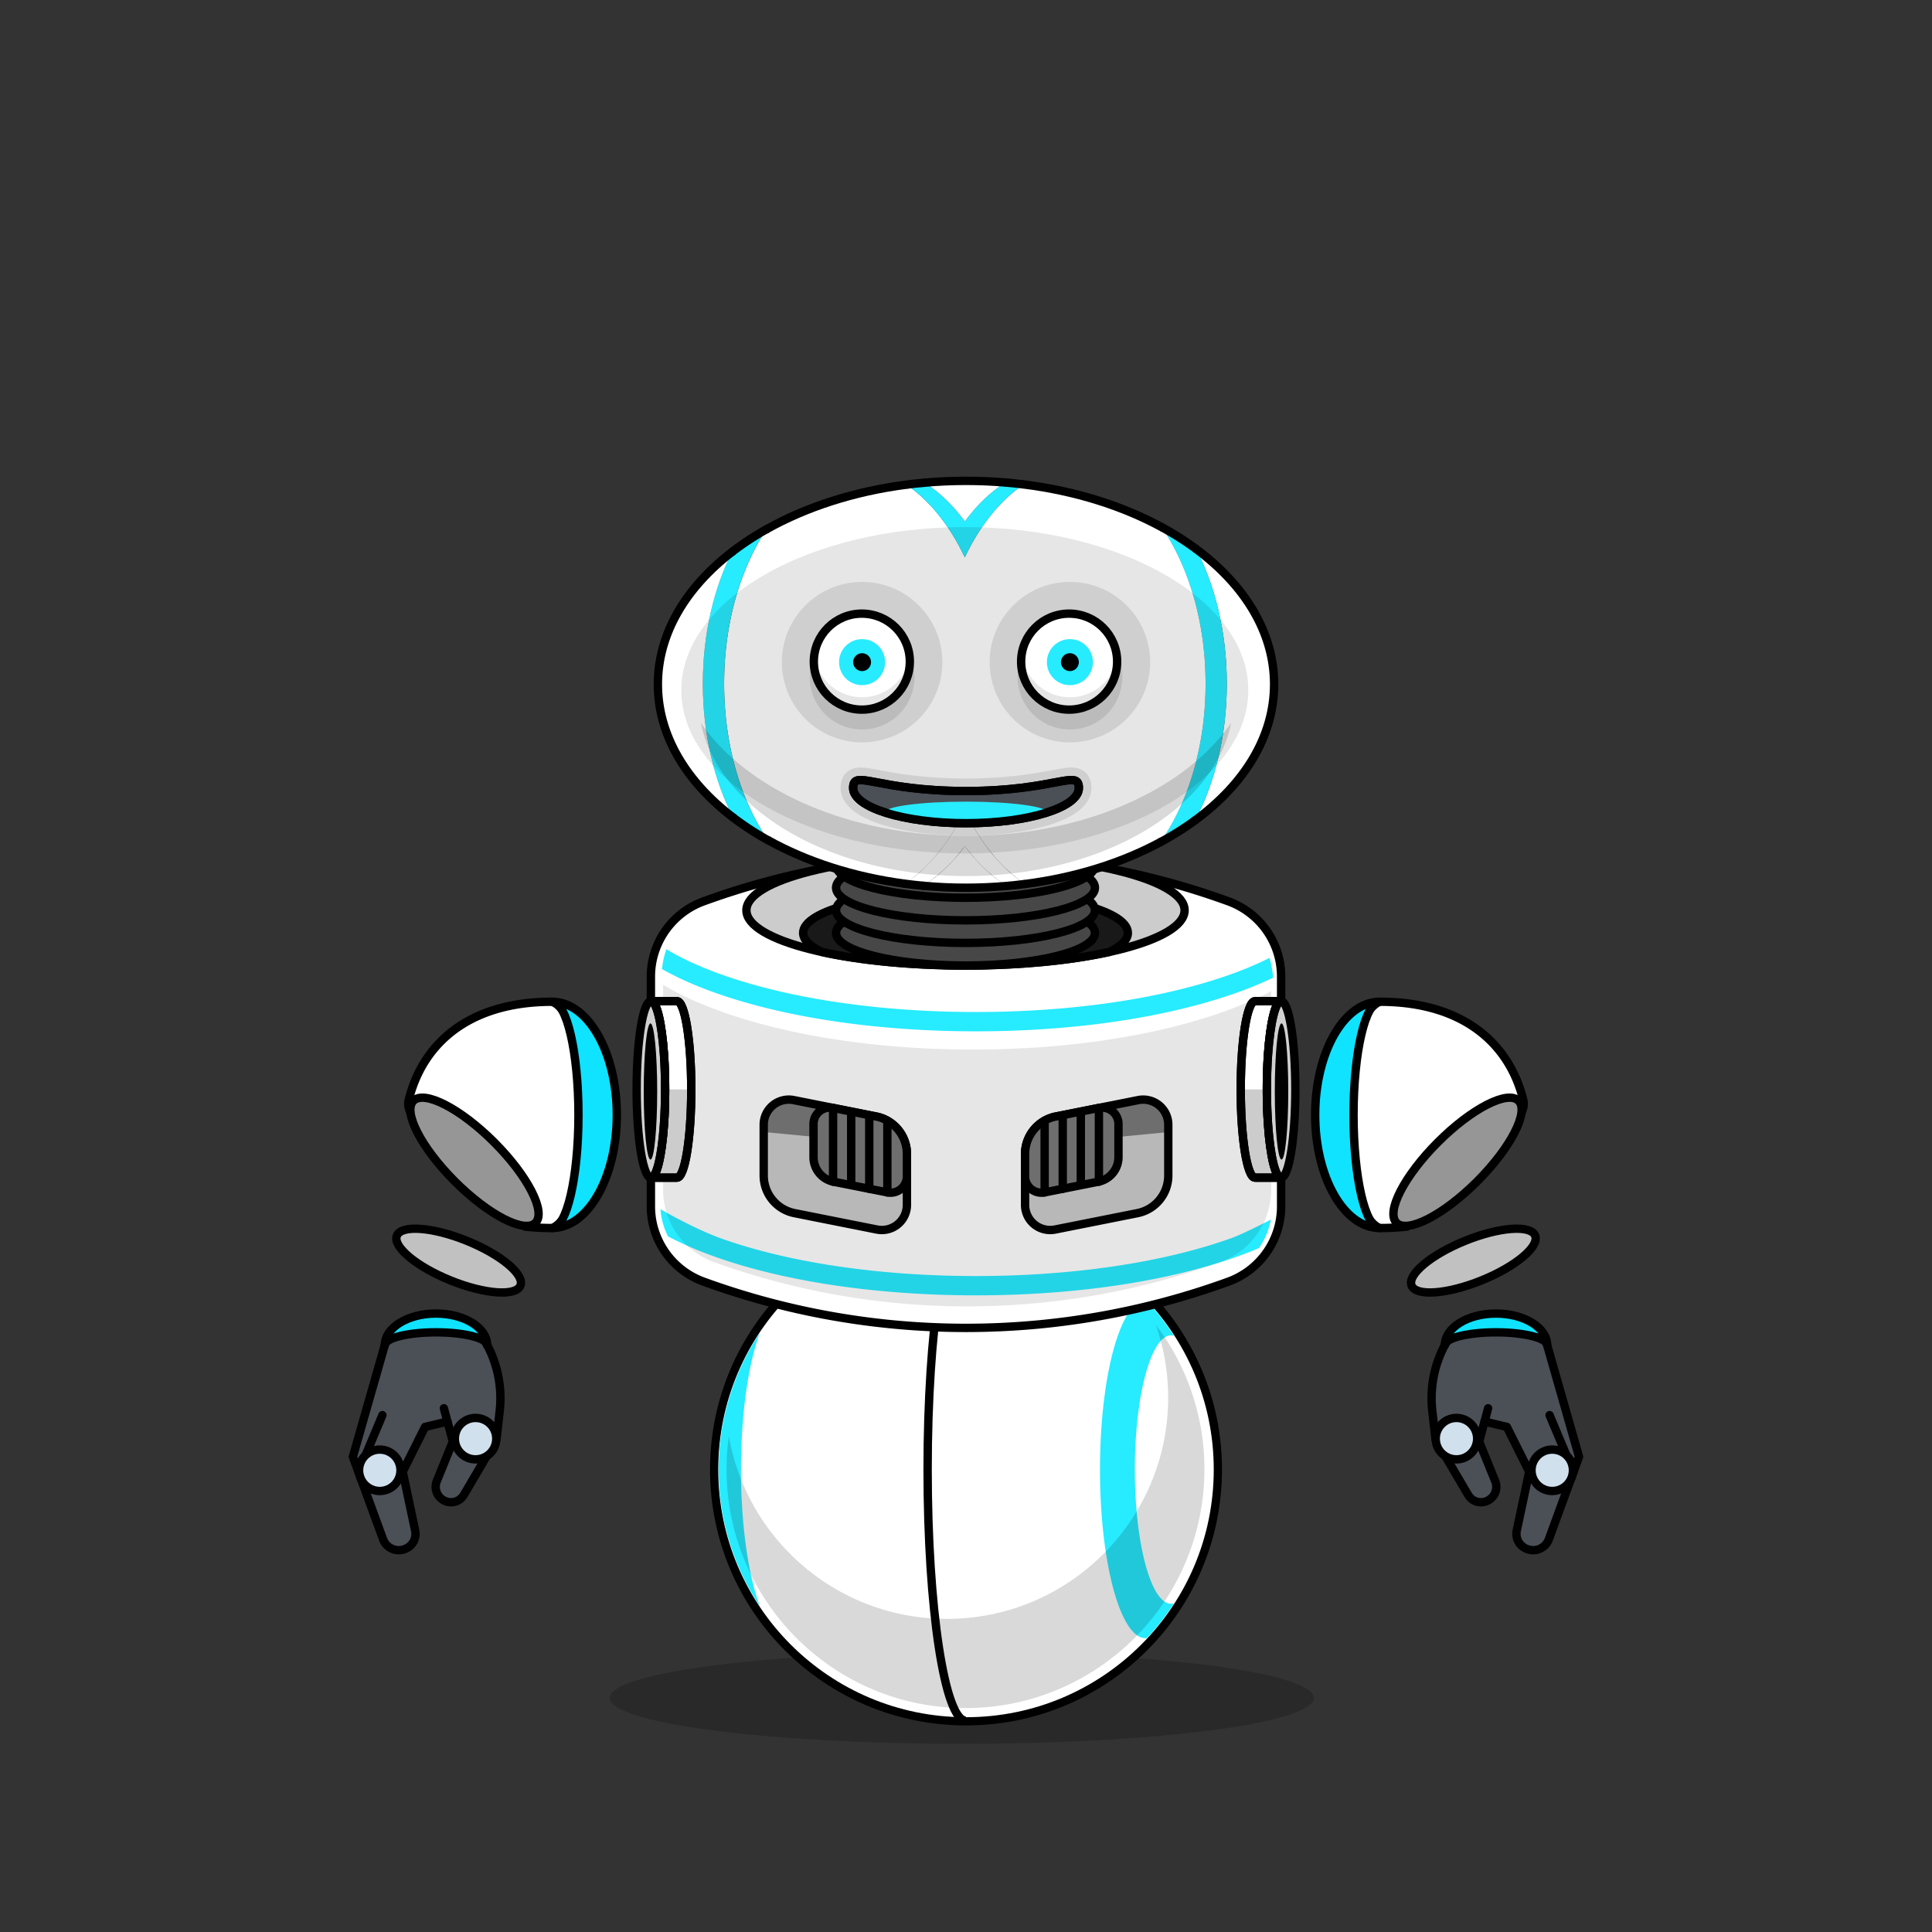 <svg xmlns="http://www.w3.org/2000/svg" xmlns:xlink="http://www.w3.org/1999/xlink" viewBox="0 0 3000 3000" width="100%" height="100%" fill="#000"><rect x="0" y="0" width="3000" height="3000" fill="#333333" stroke="none"/> <g id="legs-shadow">  <ellipse cx="1493.46" cy="2636.57" rx="546.76" ry="71.19" style="opacity: 0.2"/> </g> <g id="Ball-Legs" class="legs">  <ellipse cx="1500" cy="2281.94" rx="397.48" ry="397.3"/>  <ellipse cx="1500" cy="2281.94" rx="384.71" ry="384.54" style="fill: #fff"/>  <path d="M1500,2672.06c-32.91,0-59.6-174.66-59.6-390.12s26.69-390.13,59.6-390.13" style="fill: none;stroke: #000;stroke-miterlimit: 10;stroke-width: 13px"/>  <path d="M1818.41,2490.28c-31.06,0-56.24-93.28-56.24-208.34s25.18-208.34,56.24-208.34a15.89,15.89,0,0,1,4.71.72,386.85,386.85,0,0,0-42.07-54.05,19.72,19.72,0,0,0-2.3-.14c-39,0-70.68,117.22-70.68,261.81s31.65,261.8,70.68,261.8a19.72,19.72,0,0,0,2.3-.14,386.26,386.26,0,0,0,42.07-54A15.9,15.9,0,0,1,1818.41,2490.28Z" style="fill: #27ebff"/>  <path d="M1150.58,2281.94c0-87.27,11.53-164.55,29.25-212.12a384,384,0,0,0,0,424.23C1162.11,2446.48,1150.58,2369.2,1150.58,2281.94Z" style="fill: #27ebff"/>  <path d="M1794.88,2057.41a343,343,0,0,1,19,112.85c0,189.72-153.86,343.51-343.66,343.51-169.4,0-310.17-122.51-338.48-283.73a373.84,373.84,0,0,0-3.53,51.38c0,204.82,166.1,370.85,371,370.85s371-166,371-370.85A369.06,369.06,0,0,0,1794.88,2057.41Z" style="opacity: 0.15"/> </g> <g id="Сopter-Body" class="body">  <path d="M1907.52,1399.6h0a1192,1192,0,0,0-815,0h0a124.3,124.3,0,0,0-81.81,116.82v356.89a124.31,124.31,0,0,0,81.81,116.82h0a1192,1192,0,0,0,815,0h0a124.31,124.31,0,0,0,81.81-116.82V1516.42A124.3,124.3,0,0,0,1907.52,1399.6Z" style="fill: #fff;stroke: #000;stroke-linecap: round;stroke-linejoin: round;stroke-width: 13px"/>  <path d="M1971.29,1487.47a534.1,534.1,0,0,1-59.76,25.31c-105.61,37.83-246.33,58.66-396.24,58.66s-290.64-20.83-396.25-58.66c-33-11.81-61.23-24.9-84.33-38.83a137.62,137.62,0,0,0-6.75,30.82c23.13,13.1,50.19,25.23,81,36.25,108.77,39,253.09,60.42,406.36,60.42S1812.88,1580,1921.65,1541A578.46,578.46,0,0,0,1977,1518.1,164.78,164.78,0,0,0,1971.29,1487.47Z" style="fill: #27ebff"/>  <path d="M1954.81,1938.07a117.05,117.05,0,0,0,18.71-44.32c-20.29,10.36-46.43,23.43-62,29-105.61,37.83-246.33,58.67-396.24,58.67s-290.64-20.84-396.25-58.67c-29.35-10.51-68.86-30.91-93.47-45.09a111.74,111.74,0,0,0,11.73,42.2,543.72,543.72,0,0,0,71.63,31.14c108.77,39,253.09,60.42,406.36,60.42S1812.88,1990,1921.65,1951Q1939,1944.76,1954.81,1938.07Z" style="fill: #27ebff"/>  <g>   <path d="M1814.11,1825.44v-79a39,39,0,0,0-46.58-38.22l-127.89,25.44a59.52,59.52,0,0,0-47.91,58.37V1871a39,39,0,0,0,46.58,38.22l127.9-25.45A59.52,59.52,0,0,0,1814.11,1825.44Z" style="fill: #fff;stroke: #000;stroke-linecap: round;stroke-linejoin: round;stroke-width: 13px"/>   <path d="M1706.39,1720.39,1637,1734.2a59.52,59.52,0,0,0-45.28,57.78v34.64a25.42,25.42,0,0,0,30.38,24.92l83.41-16.59a38.83,38.83,0,0,0,31.24-38.07v-51.56A25.42,25.42,0,0,0,1706.39,1720.39Z" style="fill: #fff;stroke: #000;stroke-linecap: round;stroke-linejoin: round;stroke-width: 13px"/>   <line x1="1706.39" y1="1720.39" x2="1706.39" y2="1834.95" style="fill: none;stroke: #000;stroke-linecap: round;stroke-linejoin: round;stroke-width: 13px"/>   <line x1="1622.11" y1="1851.54" x2="1622.11" y2="1740.19" style="fill: none;stroke: #000;stroke-linecap: round;stroke-linejoin: round;stroke-width: 13px"/>   <line x1="1650.2" y1="1845.92" x2="1650.2" y2="1733.68" style="fill: none;stroke: #000;stroke-linecap: round;stroke-linejoin: round;stroke-width: 13px"/>   <line x1="1678.29" y1="1837.84" x2="1678.29" y2="1729.63" style="fill: none;stroke: #000;stroke-linecap: round;stroke-linejoin: round;stroke-width: 13px"/>   <path d="M1814.11,1825.44v-79a39,39,0,0,0-46.58-38.22l-127.89,25.44a59.52,59.52,0,0,0-47.91,58.37V1871a39,39,0,0,0,46.58,38.22l127.9-25.45A59.52,59.52,0,0,0,1814.11,1825.44Z" style="opacity: 0.2"/>  </g>  <g>   <path d="M1185.89,1825.44v-79a39,39,0,0,1,46.58-38.22l127.89,25.44a59.52,59.52,0,0,1,47.91,58.37V1871a39,39,0,0,1-46.58,38.22l-127.9-25.45A59.52,59.52,0,0,1,1185.89,1825.44Z" style="fill: #fff;stroke: #000;stroke-linecap: round;stroke-linejoin: round;stroke-width: 13px"/>   <path d="M1293.61,1720.39,1363,1734.2a59.52,59.52,0,0,1,45.28,57.78v34.64a25.42,25.42,0,0,1-30.38,24.92L1294.48,1835a38.83,38.83,0,0,1-31.24-38.07v-51.56A25.42,25.42,0,0,1,1293.61,1720.39Z" style="fill: #fff;stroke: #000;stroke-linecap: round;stroke-linejoin: round;stroke-width: 13px"/>   <line x1="1293.61" y1="1720.39" x2="1293.61" y2="1834.95" style="fill: none;stroke: #000;stroke-linecap: round;stroke-linejoin: round;stroke-width: 13px"/>   <line x1="1377.89" y1="1851.54" x2="1377.89" y2="1740.19" style="fill: none;stroke: #000;stroke-linecap: round;stroke-linejoin: round;stroke-width: 13px"/>   <line x1="1349.8" y1="1845.92" x2="1349.8" y2="1733.68" style="fill: none;stroke: #000;stroke-linecap: round;stroke-linejoin: round;stroke-width: 13px"/>   <line x1="1321.71" y1="1837.84" x2="1321.71" y2="1729.63" style="fill: none;stroke: #000;stroke-linecap: round;stroke-linejoin: round;stroke-width: 13px"/>   <path d="M1185.89,1825.44v-79a39,39,0,0,1,46.58-38.22l127.89,25.44a59.52,59.52,0,0,1,47.91,58.37V1871a39,39,0,0,1-46.58,38.22l-127.9-25.45A59.52,59.52,0,0,1,1185.89,1825.44Z" style="opacity: 0.2"/>  </g>  <path d="M1510.39,1629.77c-201.53,0-378.73-40-480.75-100.45v318.49a119.14,119.14,0,0,0,78.93,111.92h0a1157.59,1157.59,0,0,0,786.33,0h0a119.14,119.14,0,0,0,78.93-111.92V1539C1869.77,1594,1701,1629.77,1510.39,1629.77Z" style="opacity: 0.1"/>  <g>   <path d="M1948.73,1554.62c-12.22,0-22.13,61.36-22.13,137.05s9.91,137,22.13,137h40.6c-9.09,0-16.88-33.87-20.3-82.33-1.18-16.76-1.83-35.26-1.83-54.71s.65-38,1.83-54.72c3.42-48.46,11.21-82.33,20.3-82.33Z" style="fill: #fff;stroke: #000;stroke-linecap: round;stroke-linejoin: round;stroke-width: 13px"/>   <path d="M1969,1637c-1.18,16.76-1.83,35.26-1.83,54.72s.65,37.95,1.83,54.71c3.42,48.46,11.21,82.33,20.3,82.33,12.22,0,22.13-61.35,22.13-137s-9.91-137.05-22.13-137.05C1980.24,1554.62,1972.45,1588.49,1969,1637Z" style="fill: #d1d1d1;stroke: #000;stroke-miterlimit: 10;stroke-width: 13px"/>   <ellipse cx="1989.96" cy="1694.86" rx="10.44" ry="105.69"/>   <path d="M1926.6,1691.67c0,75.69,9.91,137,22.13,137h40.6c-9.09,0-16.88-33.87-20.3-82.33-1.18-16.76-1.83-35.26-1.83-54.71Z" style="opacity: 0.2"/>   <path d="M1948.73,1554.62c-12.22,0-22.13,61.36-22.13,137.05s9.91,137,22.13,137h40.6c-9.09,0-16.88-33.87-20.3-82.33-1.18-16.76-1.83-35.26-1.83-54.71s.65-38,1.83-54.72c3.42-48.46,11.21-82.33,20.3-82.33Z" style="fill: none;stroke: #000;stroke-linecap: round;stroke-linejoin: round;stroke-width: 13px"/>  </g>  <g>   <path d="M1051.27,1554.62c12.22,0,22.13,61.36,22.13,137.05s-9.91,137-22.13,137h-40.6c9.09,0,16.88-33.87,20.3-82.33,1.18-16.76,1.83-35.26,1.83-54.71s-.65-38-1.83-54.72c-3.42-48.46-11.21-82.33-20.3-82.33Z" style="fill: #fff;stroke: #000;stroke-linecap: round;stroke-linejoin: round;stroke-width: 13px"/>   <path d="M1031,1637c1.18,16.76,1.83,35.26,1.83,54.72s-.65,37.95-1.83,54.71c-3.42,48.46-11.21,82.33-20.3,82.33-12.22,0-22.13-61.35-22.13-137s9.91-137.05,22.13-137.05C1019.76,1554.62,1027.55,1588.49,1031,1637Z" style="fill: #d1d1d1;stroke: #000;stroke-miterlimit: 10;stroke-width: 13px"/>   <ellipse cx="1010.04" cy="1694.86" rx="10.44" ry="105.69"/>   <path d="M1073.4,1691.67c0,75.69-9.91,137-22.13,137h-40.6c9.09,0,16.88-33.87,20.3-82.33,1.18-16.76,1.83-35.26,1.83-54.71Z" style="opacity: 0.2"/>   <path d="M1051.27,1554.62c12.22,0,22.13,61.36,22.13,137.05s-9.91,137-22.13,137h-40.6c9.09,0,16.88-33.87,20.3-82.33,1.18-16.76,1.83-35.26,1.83-54.71s-.65-38-1.83-54.72c-3.42-48.46-11.21-82.33-20.3-82.33Z" style="fill: none;stroke: #000;stroke-linecap: round;stroke-linejoin: round;stroke-width: 13px"/>  </g>  <ellipse cx="1499.23" cy="1413.52" rx="340.21" ry="85.71" style="fill: #fff;stroke: #000;stroke-linecap: round;stroke-linejoin: round;stroke-width: 13px"/>  <ellipse cx="1499.23" cy="1413.52" rx="340.21" ry="85.71" style="opacity: 0.2"/>  <path d="M1499.23,1385.06c-139.25,0-252.14,28.44-252.14,63.53,0,10.71,10.54,20.81,29.14,29.66,59.72,13.07,137.69,21,223,21s163.29-7.91,223-21c18.6-8.85,29.14-19,29.14-29.66C1751.38,1413.5,1638.49,1385.06,1499.23,1385.06Z" style="fill: #191919;stroke: #000;stroke-linecap: round;stroke-linejoin: round;stroke-width: 13px"/>  <g>   <ellipse cx="1499.23" cy="1448.59" rx="201.03" ry="50.65" style="fill: #474747;stroke: #000;stroke-linecap: round;stroke-linejoin: round;stroke-width: 13px"/>   <ellipse cx="1499.23" cy="1413.52" rx="201.03" ry="50.65" style="fill: #474747;stroke: #000;stroke-linecap: round;stroke-linejoin: round;stroke-width: 13px"/>   <ellipse cx="1499.23" cy="1378.46" rx="201.03" ry="50.65" style="fill: #474747;stroke: #000;stroke-linecap: round;stroke-linejoin: round;stroke-width: 13px"/>   <ellipse cx="1499.23" cy="1343.39" rx="201.03" ry="50.65" style="fill: #474747;stroke: #000;stroke-linecap: round;stroke-linejoin: round;stroke-width: 13px"/>   <ellipse cx="1499.23" cy="1308.33" rx="201.03" ry="50.65" style="fill: #474747;stroke: #000;stroke-linecap: round;stroke-linejoin: round;stroke-width: 13px"/>   <ellipse cx="1499.23" cy="1273.26" rx="201.03" ry="50.65" style="fill: #474747;stroke: #000;stroke-linecap: round;stroke-linejoin: round;stroke-width: 13px"/>  </g>  <path d="M1187.2,1757.88l76.23,7.34v27.67s-1.13,35,26.54,41.79,82.45,16.37,82.45,16.37,25.41,6.78,35-13V1785s-4-42.35-40.66-50.26-138.92-27.1-138.92-27.1S1184.37,1707.62,1187.2,1757.88Z" style="opacity: 0.4"/>  <path d="M1814.45,1757.88l-76.23,7.34v27.67s1.13,35-26.55,41.79-82.44,16.37-82.44,16.37-25.41,6.78-35-13V1785s4-42.35,40.65-50.26,138.92-27.1,138.92-27.1S1817.27,1707.62,1814.45,1757.88Z" style="opacity: 0.4"/> </g> <g id="Fly-Arms" class="arms">  <g>   <g>    <g>     <path d="M2243.09,2089.4h0a176.05,176.05,0,0,0-19,101.75l5,44,50.67,86.18a23,23,0,0,0,28.38,9.71l.29-.12a23.85,23.85,0,0,0,13.26-31.15c-10.05-24.74-24.87-61.28-24.87-61.28l8.32-31.14,34.74,8.37,34.7,69.49-19.35,91.35a25.09,25.09,0,0,0,16.06,28.81l.57.21a25.94,25.94,0,0,0,33.19-15.43c15.71-43,46.89-128.07,46.89-128.07l-50-175a39.44,39.44,0,0,0-38.58-28.6l-72,1.18a55.51,55.51,0,0,0-23,5.42h0A55.59,55.59,0,0,0,2243.09,2089.4Z" style="fill: #4b4f56;stroke: #000;stroke-linecap: round;stroke-linejoin: round;stroke-width: 13px"/>     <line x1="2406.18" y1="2197.39" x2="2443.29" y2="2285.9" style="fill: #eac8b5;stroke: #000;stroke-linecap: round;stroke-linejoin: round;stroke-width: 13px"/>     <line x1="2305.22" y1="2207.34" x2="2310.73" y2="2186.72" style="fill: #eac8b5;stroke: #000;stroke-linecap: round;stroke-linejoin: round;stroke-width: 13px"/>     <circle cx="2261.54" cy="2233.93" r="32.16" style="fill: #d1e0ed;stroke: #000;stroke-linecap: round;stroke-linejoin: round;stroke-width: 13px"/>     <circle cx="2410.28" cy="2283.05" r="32.16" style="fill: #d1e0ed;stroke: #000;stroke-linecap: round;stroke-linejoin: round;stroke-width: 13px"/>    </g>    <path d="M2323,2068.83c43.87,0,79.44,8.94,79.44,20,0-27.15-35.57-49.17-79.44-49.17s-79.43,22-79.43,49.17C2243.58,2077.77,2279.14,2068.83,2323,2068.83Z" style="fill: #10e3ff;stroke: #000;stroke-linecap: round;stroke-linejoin: round;stroke-width: 13px"/>   </g>   <g>    <path d="M2142.52,1906.88s-50.15-14.17-50.15-175.69,50.15-175.68,50.15-175.68c131.26,0,202.09,66.57,223.07,153.64,8.14,33.79-84.33,117.09-181.28,195.56A392.91,392.91,0,0,1,2142.52,1906.88Z" style="fill: #fff;stroke: #000;stroke-miterlimit: 10;stroke-width: 13px"/>    <path d="M2101.77,1731.19c0-97,18.25-175.68,40.75-175.68-55.39,0-100.3,78.65-100.3,175.68s44.91,175.69,100.3,175.69C2120,1906.88,2101.77,1828.22,2101.77,1731.19Z" style="fill: #10e3ff;stroke: #000;stroke-linecap: round;stroke-linejoin: round;stroke-width: 13px"/>   </g>   <ellipse cx="2263.25" cy="1804.02" rx="134" ry="43.07" transform="translate(-612.74 2128.74) rotate(-45)" style="fill: #969696;stroke: #000;stroke-linecap: round;stroke-linejoin: round;stroke-width: 13px"/>   <ellipse cx="2287.82" cy="1957.45" rx="103.48" ry="33.26" transform="translate(-566.68 999.57) rotate(-22)" style="fill: #c1c1c1;stroke: #000;stroke-linecap: round;stroke-linejoin: round;stroke-width: 13px"/>  </g>  <g>   <g>    <g>     <path d="M756.91,2089.4h0a176.05,176.05,0,0,1,19,101.75l-5,44-50.67,86.18a23,23,0,0,1-28.38,9.71l-.29-.12a23.85,23.85,0,0,1-13.26-31.15c10-24.74,24.87-61.28,24.87-61.28l-8.32-31.14L660,2215.71l-34.7,69.49,19.35,91.35a25.09,25.09,0,0,1-16.06,28.81l-.57.21a25.94,25.94,0,0,1-33.19-15.43c-15.71-43-46.89-128.07-46.89-128.07l50-175a39.44,39.44,0,0,1,38.58-28.6l72,1.18a55.51,55.51,0,0,1,23,5.42h0A55.59,55.59,0,0,1,756.91,2089.4Z" style="fill: #4b4f56;stroke: #000;stroke-linecap: round;stroke-linejoin: round;stroke-width: 13px"/>     <line x1="593.82" y1="2197.39" x2="556.71" y2="2285.9" style="fill: #eac8b5;stroke: #000;stroke-linecap: round;stroke-linejoin: round;stroke-width: 13px"/>     <line x1="694.78" y1="2207.34" x2="689.27" y2="2186.72" style="fill: #eac8b5;stroke: #000;stroke-linecap: round;stroke-linejoin: round;stroke-width: 13px"/>     <circle cx="738.46" cy="2233.93" r="32.16" style="fill: #d1e0ed;stroke: #000;stroke-linecap: round;stroke-linejoin: round;stroke-width: 13px"/>     <circle cx="589.72" cy="2283.05" r="32.16" style="fill: #d1e0ed;stroke: #000;stroke-linecap: round;stroke-linejoin: round;stroke-width: 13px"/>    </g>    <path d="M677,2068.83c-43.87,0-79.44,8.94-79.44,20,0-27.15,35.57-49.17,79.44-49.17s79.43,22,79.43,49.17C756.42,2077.77,720.86,2068.83,677,2068.83Z" style="fill: #10e3ff;stroke: #000;stroke-linecap: round;stroke-linejoin: round;stroke-width: 13px"/>   </g>   <g>    <path d="M857.48,1906.88s50.15-14.17,50.15-175.69-50.15-175.68-50.15-175.68c-131.26,0-202.09,66.57-223.07,153.64-8.14,33.79,84.33,117.09,181.28,195.56A392.91,392.91,0,0,0,857.48,1906.88Z" style="fill: #fff;stroke: #000;stroke-miterlimit: 10;stroke-width: 13px"/>    <path d="M898.23,1731.19c0-97-18.25-175.68-40.75-175.68,55.39,0,100.3,78.65,100.3,175.68s-44.91,175.69-100.3,175.69C880,1906.88,898.23,1828.22,898.23,1731.19Z" style="fill: #10e3ff;stroke: #000;stroke-linecap: round;stroke-linejoin: round;stroke-width: 13px"/>   </g>   <ellipse cx="736.75" cy="1804.02" rx="43.07" ry="134" transform="translate(-1059.84 1049.35) rotate(-45)" style="fill: #969696;stroke: #000;stroke-linecap: round;stroke-linejoin: round;stroke-width: 13px"/>   <ellipse cx="712.18" cy="1957.45" rx="33.26" ry="103.48" transform="translate(-1369.52 1884.5) rotate(-68)" style="fill: #c1c1c1;stroke: #000;stroke-linecap: round;stroke-linejoin: round;stroke-width: 13px"/>  </g> </g> <g id="Gala-Bot-Head" class="head">  <g>   <g>    <path d="M1857.14,852.37c75.45,55.84,121.3,129.49,121.3,210.21,0,81.29-46.51,155.4-122.9,211.38,30.92-58.09,49.44-131.92,49.44-212.3C1905,982.67,1887.1,910,1857.14,852.37Z" style="fill: #fff"/>    <path d="M1857.14,852.37c30,57.62,47.84,130.3,47.84,209.29,0,80.38-18.52,154.21-49.44,212.3a456.32,456.32,0,0,1-53.57,33.65c43.08-61.75,70-149.1,70-245.95,0-95.34-26.05-181.47-68-243.05A453.28,453.28,0,0,1,1857.14,852.37Z" style="fill: #27ebff"/>    <path d="M1804,818.61c41.91,61.58,68,147.71,68,243.05,0,96.85-26.87,184.2-70,245.95-59.77,32.15-131.51,55-210.14,65.05-29.56-19.39-55.82-48.13-77.14-83.77q-8.85-14.79-16.53-31.1a351.86,351.86,0,0,1-16.53,31.1c-21.17,35.4-47.21,64-76.53,83.37-80-10.63-152.79-34.44-212.93-67.85-41.79-61.55-67.76-147.56-67.76-242.75,0-93.67,25.13-178.46,65.75-239.8,61.11-34.32,135.45-58.68,217.26-69.27,28.37,19.35,53.6,47.37,74.21,81.83q8.85,14.8,16.53,31.11,7.66-16.29,16.53-31.11c20.76-34.7,46.2-62.86,74.81-82.22C1669.92,762.25,1743.22,785.58,1804,818.61Z" style="fill: #fff"/>    <path d="M1591.83,1372.66q-14,1.8-28.26,3c-24.19-14.87-46.29-35.94-65.41-61.92-19,25.82-40.93,46.78-65,61.63q-14.19-1.31-28.11-3.16c29.32-19.39,55.36-48,76.53-83.37a351.86,351.86,0,0,0,16.53-31.1q7.66,16.29,16.53,31.1C1536,1324.53,1562.27,1353.27,1591.83,1372.66Z" style="fill: #fff"/>    <path d="M1561,749.22q14.41,1.21,28.53,3c-28.61,19.36-54,47.52-74.81,82.22q-8.85,14.8-16.53,31.11-7.65-16.29-16.53-31.11c-20.61-34.46-45.84-62.48-74.21-81.83q14-1.82,28.39-3.09c23,14.74,44,35.14,62.35,60C1516.6,784.48,1537.79,764,1561,749.22Z" style="fill: #27ebff"/>    <path d="M1500,746.68q31,0,61,2.54c-23.18,14.76-44.37,35.26-62.81,60.3-18.31-24.88-39.35-45.28-62.35-60Q1467.3,746.71,1500,746.68Z" style="fill: #fff"/>    <path d="M1563.57,1375.71q-31.2,2.73-63.57,2.77-34,0-66.79-3.06c24-14.85,46-35.81,65-61.63C1517.28,1339.77,1539.38,1360.84,1563.57,1375.71Z" style="fill: #fff"/>    <path d="M1192.17,1304.41a446.75,446.75,0,0,1-53.74-35c-29.5-57.38-47.08-129.48-47.08-207.8,0-77,17-147.91,45.55-204.79a445.93,445.93,0,0,1,53.26-35c-40.62,61.34-65.75,146.13-65.75,239.8C1124.41,1156.85,1150.38,1242.86,1192.17,1304.41Z" style="fill: #27ebff"/>    <path d="M1091.35,1061.66c0,78.32,17.58,150.42,47.08,207.8-72.81-55.42-116.87-127.75-116.87-206.88,0-78.57,43.45-150.44,115.34-205.71C1108.32,913.75,1091.35,984.7,1091.35,1061.66Z" style="fill: #fff"/>   </g>   <g>    <path d="M1563.57,1375.71q-31.2,2.73-63.57,2.77-34,0-66.79-3.06" style="fill: none;stroke: #000;stroke-linecap: round;stroke-linejoin: round;stroke-width: 13px"/>    <path d="M1561,749.22q-29.94-2.52-61-2.54-32.65,0-64.19,2.82" style="fill: none;stroke: #000;stroke-linecap: round;stroke-linejoin: round;stroke-width: 13px"/>    <path d="M1407.42,752.59q14-1.82,28.39-3.09" style="fill: none;stroke: #000;stroke-miterlimit: 10;stroke-width: 13px"/>    <path d="M1591.83,1372.66q-14,1.8-28.26,3" style="fill: none;stroke: #000;stroke-miterlimit: 10;stroke-width: 13px"/>    <path d="M1190.16,821.86a445.93,445.93,0,0,0-53.26,35" style="fill: none;stroke: #000;stroke-linecap: round;stroke-linejoin: round;stroke-width: 13px"/>    <path d="M1407.42,752.59c-81.81,10.59-156.15,34.95-217.26,69.27" style="fill: none;stroke: #000;stroke-linecap: round;stroke-linejoin: round;stroke-width: 13px"/>    <path d="M1561,749.22q14.41,1.21,28.53,3" style="fill: none;stroke: #000;stroke-miterlimit: 10;stroke-width: 13px"/>    <path d="M1591.83,1372.66c78.63-10.09,150.37-32.9,210.14-65.05" style="fill: none;stroke: #000;stroke-linecap: round;stroke-linejoin: round;stroke-width: 13px"/>    <path d="M1802,1307.61a456.32,456.32,0,0,0,53.57-33.65" style="fill: none;stroke: #000;stroke-linecap: round;stroke-linejoin: round;stroke-width: 13px"/>    <path d="M1804,818.61a453.28,453.28,0,0,1,53.18,33.76" style="fill: none;stroke: #000;stroke-miterlimit: 10;stroke-width: 13px"/>    <path d="M1857.14,852.37c75.45,55.84,121.3,129.49,121.3,210.21,0,81.29-46.51,155.4-122.9,211.38" style="fill: none;stroke: #000;stroke-linecap: round;stroke-linejoin: round;stroke-width: 13px"/>    <path d="M1804,818.61c-60.74-33-134-56.36-214.46-66.41" style="fill: none;stroke: #000;stroke-linecap: round;stroke-linejoin: round;stroke-width: 13px"/>    <path d="M1405.1,1372.26c-80-10.63-152.79-34.44-212.93-67.85" style="fill: none;stroke: #000;stroke-miterlimit: 10;stroke-width: 13px"/>    <path d="M1136.9,856.87C1065,912.14,1021.56,984,1021.56,1062.58c0,79.13,44.06,151.46,116.87,206.88" style="fill: none;stroke: #000;stroke-linecap: round;stroke-linejoin: round;stroke-width: 13px"/>    <path d="M1405.1,1372.26q13.92,1.85,28.11,3.16" style="fill: none;stroke: #000;stroke-linecap: round;stroke-linejoin: round;stroke-width: 13px"/>    <path d="M1138.43,1269.46a446.75,446.75,0,0,0,53.74,35" style="fill: none;stroke: #000;stroke-linecap: round;stroke-linejoin: round;stroke-width: 13px"/>   </g>  </g>  <path d="M1835.48,1199.34a431.82,431.82,0,0,1-50.55,31.75c-56.39,30.33-124.09,51.86-198.28,61.38q-13.19,1.69-26.67,2.87-29.43,2.58-60,2.62-32.09,0-63-2.89-13.39-1.23-26.52-3c-75.5-10-144.17-32.5-200.92-64a422.49,422.49,0,0,1-50.71-33c-28.56-21.74-52.43-46.24-70.58-72.81,10.86,54.48,45.94,103.93,97.88,143.47a387.94,387.94,0,0,0,46.65,30.34c52.21,29,115.38,49.67,184.84,58.9q12.09,1.59,24.4,2.74,28.43,2.63,58,2.65,28.08,0,55.18-2.4,12.4-1.1,24.54-2.65c68.25-8.76,130.53-28.56,182.41-56.47a394.6,394.6,0,0,0,46.51-29.21c54.81-40.17,91.9-91.09,103.12-147.4C1892.41,1150.58,1866.57,1176.55,1835.48,1199.34Z" style="opacity: 0.15"/>  <ellipse cx="1498.13" cy="1071.85" rx="440.21" ry="253.39" style="opacity: 0.1"/> </g> <g id="Ball-Face" class="face">  <g>   <circle cx="1338.66" cy="1028.18" r="124.6" style="opacity: 0.1"/>   <circle cx="1338.66" cy="1051.41" r="81.31" style="opacity: 0.1"/>   <circle cx="1338.66" cy="1028.18" r="74.55" style="fill: #fff"/>   <g style="opacity: 0.1">    <path d="M1338.66,1082.72a74.55,74.55,0,0,1-73.86-64.54,74.54,74.54,0,1,0,147.72,0A74.55,74.55,0,0,1,1338.66,1082.72Z"/>   </g>   <circle cx="1338.66" cy="1028.18" r="35.74" style="fill: #27ebff"/>   <circle cx="1338.66" cy="1028.18" r="13.91"/>  </g>  <g>   <circle cx="1661.34" cy="1028.18" r="124.6" style="opacity: 0.1"/>   <circle cx="1661.34" cy="1051.41" r="81.31" style="opacity: 0.1"/>   <circle cx="1661.34" cy="1028.18" r="74.55" style="fill: #fff"/>   <g style="opacity: 0.1">    <path d="M1661.34,1082.72a74.55,74.55,0,0,1-73.86-64.54,74.55,74.55,0,1,0,147.72,0A74.55,74.55,0,0,1,1661.34,1082.72Z"/>   </g>   <circle cx="1661.34" cy="1028.18" r="35.74" style="fill: #27ebff"/>   <circle cx="1661.34" cy="1028.18" r="13.91"/>  </g>  <path d="M1663.63,1191.78c-7.8,0-17.13,1.77-30.05,4.21-25.44,4.8-68,12.83-133.58,12.83s-108.14-8-133.58-12.84c-12.92-2.43-22.25-4.2-30.05-4.2-19.2,0-31.12,12.19-31.12,31.8,0,16.88,11.28,40.52,65,57.29,34.93,10.9,81,16.9,129.73,16.9s94.8-6,129.73-16.9c53.74-16.77,65-40.41,65-57.29C1694.75,1204,1682.83,1191.78,1663.63,1191.78Z" style="opacity: 0.1"/>  <path d="M1675.25,1223.58c0,30.21-78.46,54.69-175.25,54.69s-175.25-24.48-175.25-54.69,35.7,4.74,175.25,4.74S1675.25,1193.38,1675.25,1223.58Z" style="fill: #4b4f56;stroke: #000;stroke-linecap: round;stroke-linejoin: round;stroke-width: 13px"/>  <ellipse cx="1500" cy="1261.53" rx="126.2" ry="16.75" style="fill: #27ebff"/>  <path d="M1675.25,1223.58c0,30.21-78.46,54.69-175.25,54.69s-175.25-24.48-175.25-54.69,35.7,4.74,175.25,4.74S1675.25,1193.38,1675.25,1223.58Z" style="fill: none;stroke: #000;stroke-linecap: round;stroke-linejoin: round;stroke-width: 13px"/>  <circle cx="1338.25" cy="1027.38" r="74.54" style="fill: none;stroke: #000;stroke-miterlimit: 10;stroke-width: 13px"/>  <circle cx="1660.14" cy="1027.38" r="74.54" style="fill: none;stroke: #000;stroke-miterlimit: 10;stroke-width: 13px"/> </g></svg>